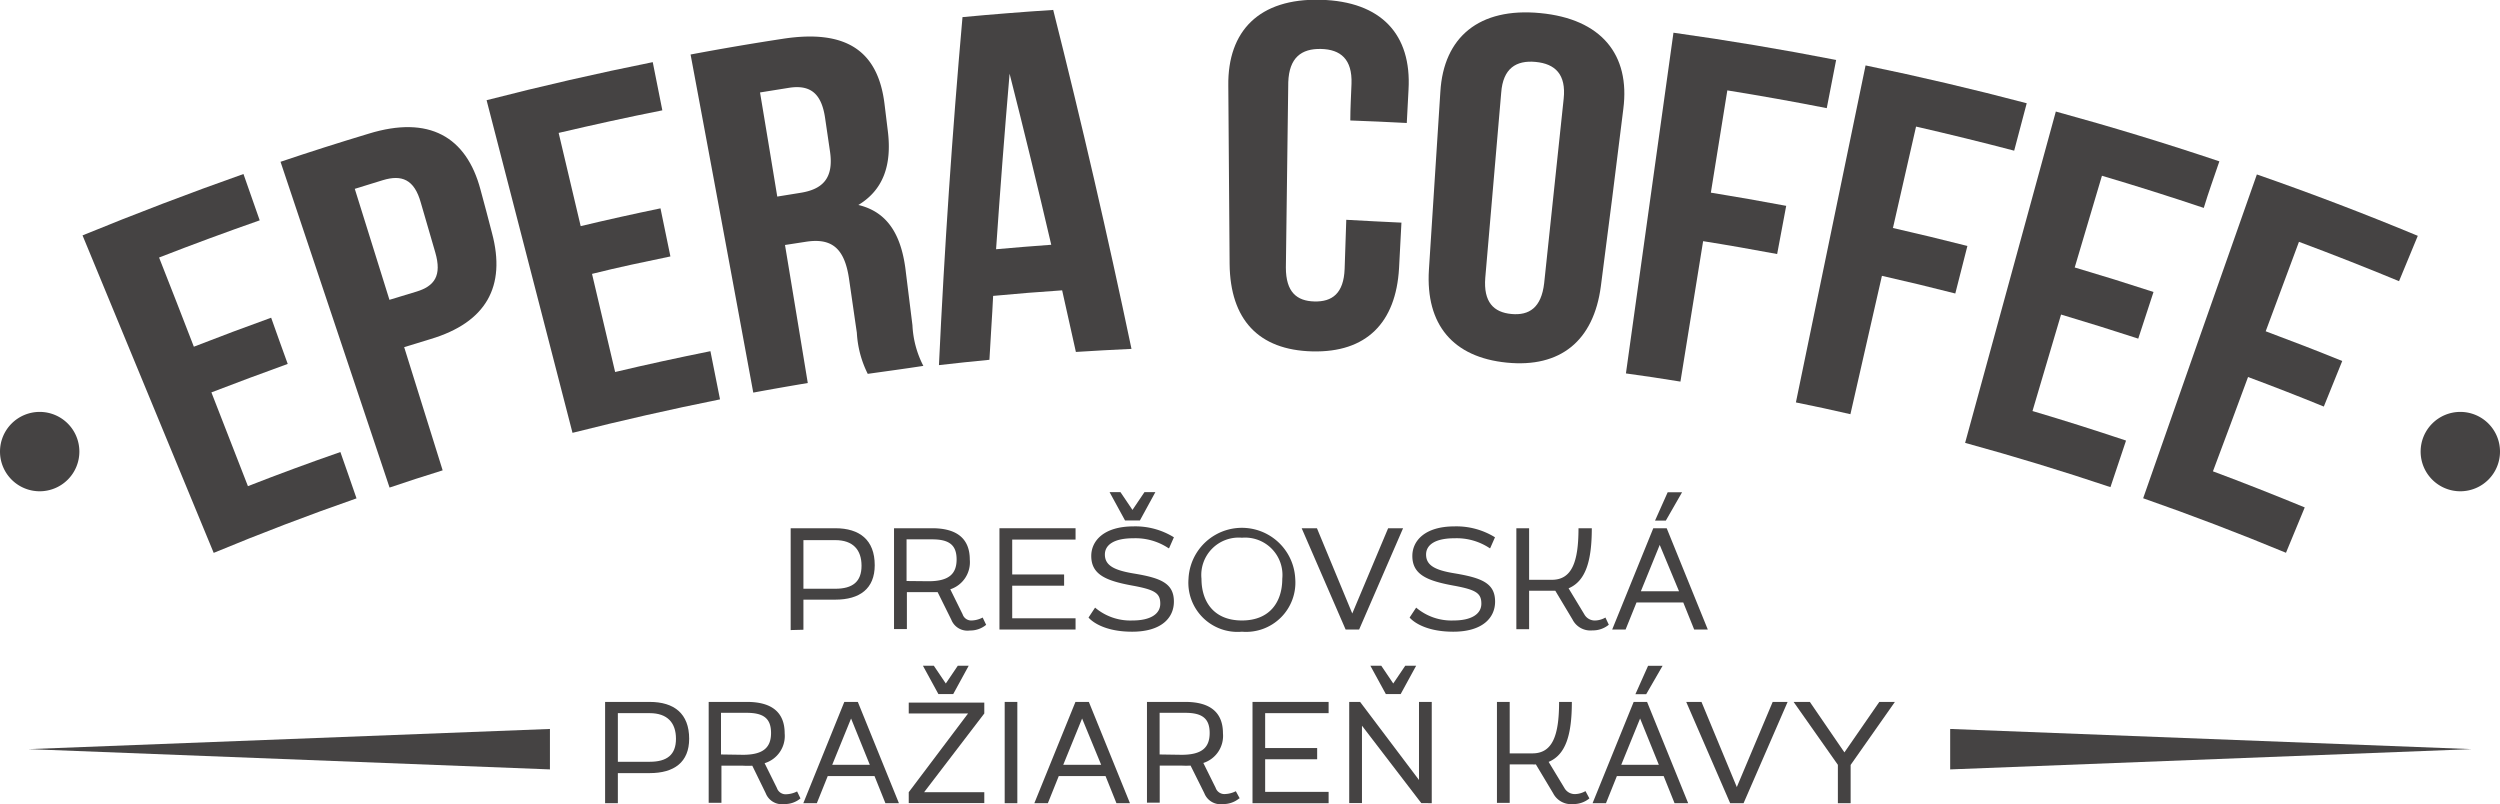 <svg xmlns="http://www.w3.org/2000/svg" viewBox="0 0 229.3 73.75"><defs><style>.cls-1{fill:#454343;}</style></defs><title>logo-epera-presovska-praziaren-kavy-bAsset 1</title><g id="Layer_2" data-name="Layer 2"><g id="Layer_1-2" data-name="Layer 1"><g id="Layer_1-3" data-name="Layer_1"><g id="_1639657634640" data-name=" 1639657634640"><path class="cls-1" d="M76.61,54c1.6,0,2.41-.65,2.41-2.11s-.78-2.35-2.41-2.35H73.69V54Zm-4.09,3.79V48.45h4.09c2.24,0,3.62,1.08,3.62,3.39C80.23,54,78.85,55,76.61,55H73.69v2.76Z"></path><path class="cls-1" d="M85.17,53.31c1.87,0,2.57-.68,2.57-2s-.68-1.84-2.24-1.84H83.15v3.82Zm5.28,4a2.3,2.3,0,0,1-1.5.52,1.59,1.59,0,0,1-1.7-1L86,54.31c-.25,0-.53,0-.82,0h-2v3.39H82V48.45H85.5c2.32,0,3.45,1,3.45,2.88a2.61,2.61,0,0,1-1.79,2.72l1.13,2.29a.83.83,0,0,0,.84.57,2.33,2.33,0,0,0,1-.27Z"></path><polygon class="cls-1" points="91.67 57.74 91.67 48.45 98.65 48.45 98.65 49.49 92.84 49.49 92.84 52.69 97.6 52.69 97.6 53.72 92.84 53.72 92.84 56.71 98.65 56.71 98.65 57.74 91.67 57.74"></polygon><path class="cls-1" d="M103.19,47.74l-1.42-2.6h1l1.1,1.63,1.1-1.63h1l-1.42,2.6Zm4,2.55a5.47,5.47,0,0,0-3.25-.92c-1.82,0-2.6.64-2.6,1.49,0,1,.84,1.44,2.64,1.74,2.5.41,3.69.9,3.69,2.58,0,1.49-1.15,2.76-3.83,2.76-3,0-4-1.3-4-1.3l.6-.91a5,5,0,0,0,3.44,1.18c1.63,0,2.54-.59,2.54-1.54s-.46-1.28-2.56-1.66c-2.4-.44-3.77-1-3.77-2.72,0-1.38,1.15-2.71,3.87-2.71a6.7,6.7,0,0,1,3.71,1l-.44,1Z"></path><path class="cls-1" d="M113.91,49.32a3.43,3.43,0,0,0-3.71,3.77c0,2.08,1.12,3.82,3.71,3.82s3.7-1.74,3.7-3.82A3.43,3.43,0,0,0,113.91,49.32Zm0,8.62a4.51,4.51,0,0,1-4.9-4.85,4.9,4.9,0,0,1,9.79,0A4.52,4.52,0,0,1,113.91,57.94Z"></path><polygon class="cls-1" points="123.42 57.74 119.39 48.45 120.79 48.45 124.03 56.27 127.32 48.45 128.69 48.45 124.66 57.74 123.42 57.74"></polygon><path class="cls-1" d="M136.65,50.29a5.47,5.47,0,0,0-3.25-.92c-1.82,0-2.6.64-2.6,1.49,0,1,.83,1.44,2.64,1.73,2.49.42,3.69.91,3.69,2.59,0,1.49-1.16,2.76-3.84,2.76-3,0-4-1.3-4-1.3l.6-.91a5,5,0,0,0,3.43,1.18c1.64,0,2.55-.59,2.55-1.54s-.46-1.28-2.56-1.66c-2.4-.44-3.77-1-3.77-2.72,0-1.38,1.14-2.71,3.86-2.71a6.72,6.72,0,0,1,3.72,1l-.44,1Z"></path><path class="cls-1" d="M147.56,57.3a2.3,2.3,0,0,1-1.5.52,1.84,1.84,0,0,1-1.83-1l-1.58-2.64h-2.4v3.53h-1.17V48.45h1.17v4.73h2.08c1.83,0,2.45-1.61,2.45-4.73H146c0,3-.56,4.85-2.13,5.51l1.44,2.38a1.1,1.1,0,0,0,1.05.57,2,2,0,0,0,.89-.27Z"></path><path class="cls-1" d="M151.8,47.75l1.16-2.6h1.32l-1.49,2.6Zm.43,2.23-1.73,4.25H154Zm3.16,7.76-1-2.48h-4.29l-1,2.48h-1.23l3.77-9.29h1.23l3.77,9.29Z"></path><path class="cls-1" d="M59.59,69.87c1.6,0,2.41-.65,2.41-2.11s-.78-2.35-2.41-2.35H56.67v4.46Zm-4.09,3.8V64.38h4.09c2.24,0,3.62,1.07,3.62,3.38,0,2.15-1.38,3.15-3.62,3.15H56.67v2.76Z"></path><path class="cls-1" d="M68.14,69.23c1.87,0,2.58-.67,2.58-2s-.68-1.85-2.24-1.85H66.13v3.82Zm5.28,4a2.25,2.25,0,0,1-1.49.52,1.59,1.59,0,0,1-1.7-1L69,70.23a7.21,7.21,0,0,1-.83,0h-2v3.4H65V64.38h3.52c2.32,0,3.45,1,3.45,2.88A2.61,2.61,0,0,1,70.13,70l1.13,2.28a.84.84,0,0,0,.85.57,2.4,2.4,0,0,0,1-.26Z"></path><path class="cls-1" d="M78.06,65.9l-1.73,4.25h3.45Zm3.15,7.77-1-2.49H75.92l-1,2.49H73.68l3.76-9.29h1.24l3.77,9.29Z"></path><path class="cls-1" d="M86.07,63.66l-1.42-2.6h1l1.1,1.63,1.1-1.63h1l-1.42,2.6Zm-2.72,10v-1l5.44-7.22H83.35v-1h6.93v1l-5.52,7.22h5.52v1Z"></path><polygon class="cls-1" points="92.15 64.38 93.31 64.38 93.31 73.67 92.15 73.67 92.15 64.38"></polygon><path class="cls-1" d="M99.25,65.9l-1.73,4.25H101Zm3.15,7.77-1-2.49H97.11l-1,2.49H94.87l3.77-9.29h1.23l3.77,9.29Z"></path><path class="cls-1" d="M108.37,69.23c1.88,0,2.58-.67,2.58-2s-.68-1.85-2.24-1.85h-2.35v3.82Zm5.29,4a2.3,2.3,0,0,1-1.5.52,1.59,1.59,0,0,1-1.7-1l-1.26-2.53a7.21,7.21,0,0,1-.83,0h-2v3.4h-1.17V64.38h3.52c2.32,0,3.45,1,3.45,2.88a2.61,2.61,0,0,1-1.8,2.72l1.13,2.28a.84.84,0,0,0,.85.57,2.4,2.4,0,0,0,1-.26l.36.66Z"></path><polygon class="cls-1" points="114.88 73.67 114.88 64.38 121.86 64.38 121.86 65.41 116.04 65.41 116.04 68.61 120.81 68.61 120.81 69.64 116.04 69.64 116.04 72.63 121.86 72.63 121.86 73.67 114.88 73.67"></polygon><path class="cls-1" d="M127.11,63.66l-1.42-2.6h1l1.1,1.63,1.1-1.63h1l-1.42,2.6Zm3.25,10-5.44-7.1v7.1h-1.17V64.38h1l5.4,7.16V64.38h1.17v9.29Z"></path><path class="cls-1" d="M145.78,73.23a2.3,2.3,0,0,1-1.5.52,1.85,1.85,0,0,1-1.83-1l-1.58-2.64a1.72,1.72,0,0,1-.32,0h-2.08v3.53H137.3V64.38h1.17V69.1h2.08c1.83,0,2.45-1.6,2.45-4.72h1.17c0,3-.55,4.84-2.13,5.5l1.44,2.38a1.09,1.09,0,0,0,1.05.57,2,2,0,0,0,.89-.27l.36.67Z"></path><path class="cls-1" d="M150,63.67l1.16-2.6h1.33l-1.5,2.6Zm.43,2.23-1.73,4.25h3.45l-1.72-4.25Zm3.16,7.77-1-2.49h-4.29l-1,2.49h-1.23l3.77-9.29h1.23l3.77,9.29Z"></path><polygon class="cls-1" points="158.69 73.67 154.66 64.38 156.06 64.38 159.3 72.19 162.59 64.38 163.96 64.38 159.92 73.67 158.69 73.67"></polygon><polygon class="cls-1" points="168.57 73.67 168.57 70.15 164.51 64.38 166 64.38 169.17 69.01 172.37 64.38 173.8 64.38 169.74 70.16 169.74 73.67 168.57 73.67"></polygon><path class="cls-1" d="M17.78,31.8q3.54-1.38,7.09-2.66c.51,1.42,1,2.83,1.52,4.24-2.33.84-4.66,1.71-7,2.61,1.12,2.87,2.24,5.73,3.35,8.6q4.22-1.65,8.48-3.13c.49,1.41,1,2.83,1.48,4.25q-6.6,2.3-13.1,5L7.57,21.59q7.32-3,14.76-5.63c.5,1.41,1,2.83,1.49,4.25q-4.63,1.62-9.23,3.41Q16.2,27.7,17.78,31.8Z"></path><path class="cls-1" d="M32.54,17.32,35.72,27.5l2.47-.75c1.65-.5,2.36-1.45,1.73-3.61L38.6,18.6C38,16.43,36.83,16,35.1,16.53Zm11.53.07c.36,1.32.71,2.64,1.06,4,1.3,4.88-.53,8.18-5.64,9.71l-2.42.74q1.76,5.65,3.53,11.3-2.45.76-4.87,1.58l-10-29.88q4-1.35,8.09-2.58C39.34,10.56,42.78,12.53,44.07,17.39Z"></path><path class="cls-1" d="M53.26,20.74q3.65-.87,7.32-1.63c.3,1.47.6,2.94.91,4.41-2.41.5-4.8,1-7.19,1.6q1.05,4.48,2.12,9c2.9-.69,5.82-1.32,8.74-1.91.29,1.47.59,3,.88,4.42Q59.24,38,52.51,39.7,48.57,24.45,44.63,9.19,52.21,7.24,59.87,5.7c.29,1.47.59,3,.88,4.42-3.18.63-6.35,1.33-9.51,2.07Q52.24,16.47,53.26,20.74Z"></path><path class="cls-1" d="M69.71,8.48q.8,4.79,1.58,9.55l2.1-.34c2-.31,3.1-1.28,2.74-3.78l-.45-3.07c-.32-2.23-1.32-3.09-3.29-2.79Zm9.88,25.81a9.54,9.54,0,0,1-1-3.77c-.24-1.63-.47-3.26-.71-4.9-.41-2.89-1.62-3.82-4-3.44L72,22.47q1.05,6.33,2.09,12.66c-1.67.28-3.33.57-5,.88Q66.24,20.53,63.34,5q4.25-.8,8.51-1.45c5.87-.89,8.7,1.21,9.28,6l.3,2.45c.4,3.22-.47,5.45-2.7,6.8,2.81.67,4,2.94,4.36,6.2l.6,4.83a9,9,0,0,0,1,3.73C83,33.82,81.29,34.05,79.59,34.29Z"></path><path class="cls-1" d="M91.36,22.86c1.68-.15,3.37-.29,5.06-.41Q94.59,14.59,92.6,6.76,91.91,14.82,91.36,22.86ZM103.78,32c-1.7.08-3.4.17-5.1.28q-.62-2.84-1.26-5.65-3.17.21-6.33.51C91,29.11,90.85,31,90.75,33c-1.54.15-3.09.31-4.63.49q.75-16,2.16-31.92c2.77-.26,5.55-.48,8.32-.66Q100.51,16.41,103.78,32Z"></path><path class="cls-1" d="M128.54,20.42c-.08,1.4-.15,2.79-.22,4.19-.29,5-3,7.74-7.95,7.62s-7.53-2.93-7.59-8l-.12-16.39c-.06-5,2.83-8,8.45-7.86s8.37,3.22,8.08,8.24c-.05,1-.11,2-.16,3.06-1.73-.09-3.46-.17-5.18-.23,0-1.12.07-2.25.11-3.37.08-2.25-1-3.15-2.8-3.19s-2.92.8-3,3.05q-.1,8.51-.22,17c0,2.25,1,3.07,2.62,3.11s2.69-.73,2.77-3l.15-4.49C125.2,20.26,126.87,20.34,128.54,20.42Z"></path><path class="cls-1" d="M136.23,25.47c-.18,2.24.77,3.18,2.4,3.33s2.74-.58,3-2.82q.9-8.46,1.79-16.92c.24-2.24-.78-3.21-2.57-3.38s-3,.59-3.16,2.83ZM132.11,8.41c.3-5,3.55-7.74,9.15-7.21S149.54,5,148.89,10q-1,8.13-2.06,16.26c-.66,5-3.71,7.49-8.63,7s-7.45-3.47-7.14-8.51Z"></path><path class="cls-1" d="M156.92,17.67c2.3.37,4.61.78,6.91,1.21L163,23.3c-2.26-.42-4.52-.82-6.79-1.18L154.13,35q-2.5-.41-5-.75Q151.31,18.6,153.49,3,161,4.05,168.41,5.5c-.29,1.47-.58,2.95-.86,4.42-3-.59-6.08-1.14-9.12-1.63Q157.66,13,156.92,17.67Z"></path><path class="cls-1" d="M173.61,20.91c2.28.52,4.57,1.07,6.84,1.65l-1.11,4.36q-3.36-.86-6.73-1.62-1.44,6.35-2.89,12.69-2.47-.57-5-1.08L171.11,6q7.42,1.53,14.78,3.47c-.38,1.45-.77,2.9-1.15,4.35q-4.5-1.18-9-2.21c-.71,3.09-1.41,6.17-2.11,9.26Z"></path><path class="cls-1" d="M190.32,24.54q3.62,1.07,7.2,2.24c-.47,1.43-.94,2.85-1.4,4.28q-3.52-1.15-7.08-2.21-1.31,4.42-2.62,8.85c2.88.85,5.74,1.76,8.58,2.71-.47,1.42-.95,2.85-1.43,4.27q-6.62-2.22-13.33-4.06,4.15-15.19,8.32-30.39,7.56,2.07,15,4.57c-.48,1.42-1,2.84-1.43,4.27q-4.65-1.56-9.34-2.95c-.84,2.81-1.67,5.61-2.5,8.42Z"></path><path class="cls-1" d="M207.77,30.37c2.36.88,4.72,1.79,7.06,2.74-.56,1.4-1.13,2.79-1.69,4.18q-3.45-1.41-6.95-2.71-1.6,4.34-3.22,8.65c2.82,1.05,5.63,2.16,8.42,3.31-.57,1.39-1.15,2.78-1.72,4.16q-6.49-2.69-13.1-5Q201.77,30.83,207,16q7.44,2.59,14.76,5.63c-.57,1.39-1.15,2.77-1.72,4.16q-4.56-1.89-9.18-3.61l-3.06,8.23Z"></path><path class="cls-1" d="M7.28,41.42a3.64,3.64,0,1,1-3.64-3.64A3.64,3.64,0,0,1,7.28,41.42Z"></path><path class="cls-1" d="M229.3,41.42a3.64,3.64,0,1,1-3.64-3.64A3.64,3.64,0,0,1,229.3,41.42Z"></path><polygon class="cls-1" points="50.44 70.57 2.6 68.71 50.44 66.86 50.44 70.57"></polygon><polygon class="cls-1" points="178.87 66.86 226.7 68.71 178.87 70.57 178.87 66.86"></polygon></g></g></g></g></svg>